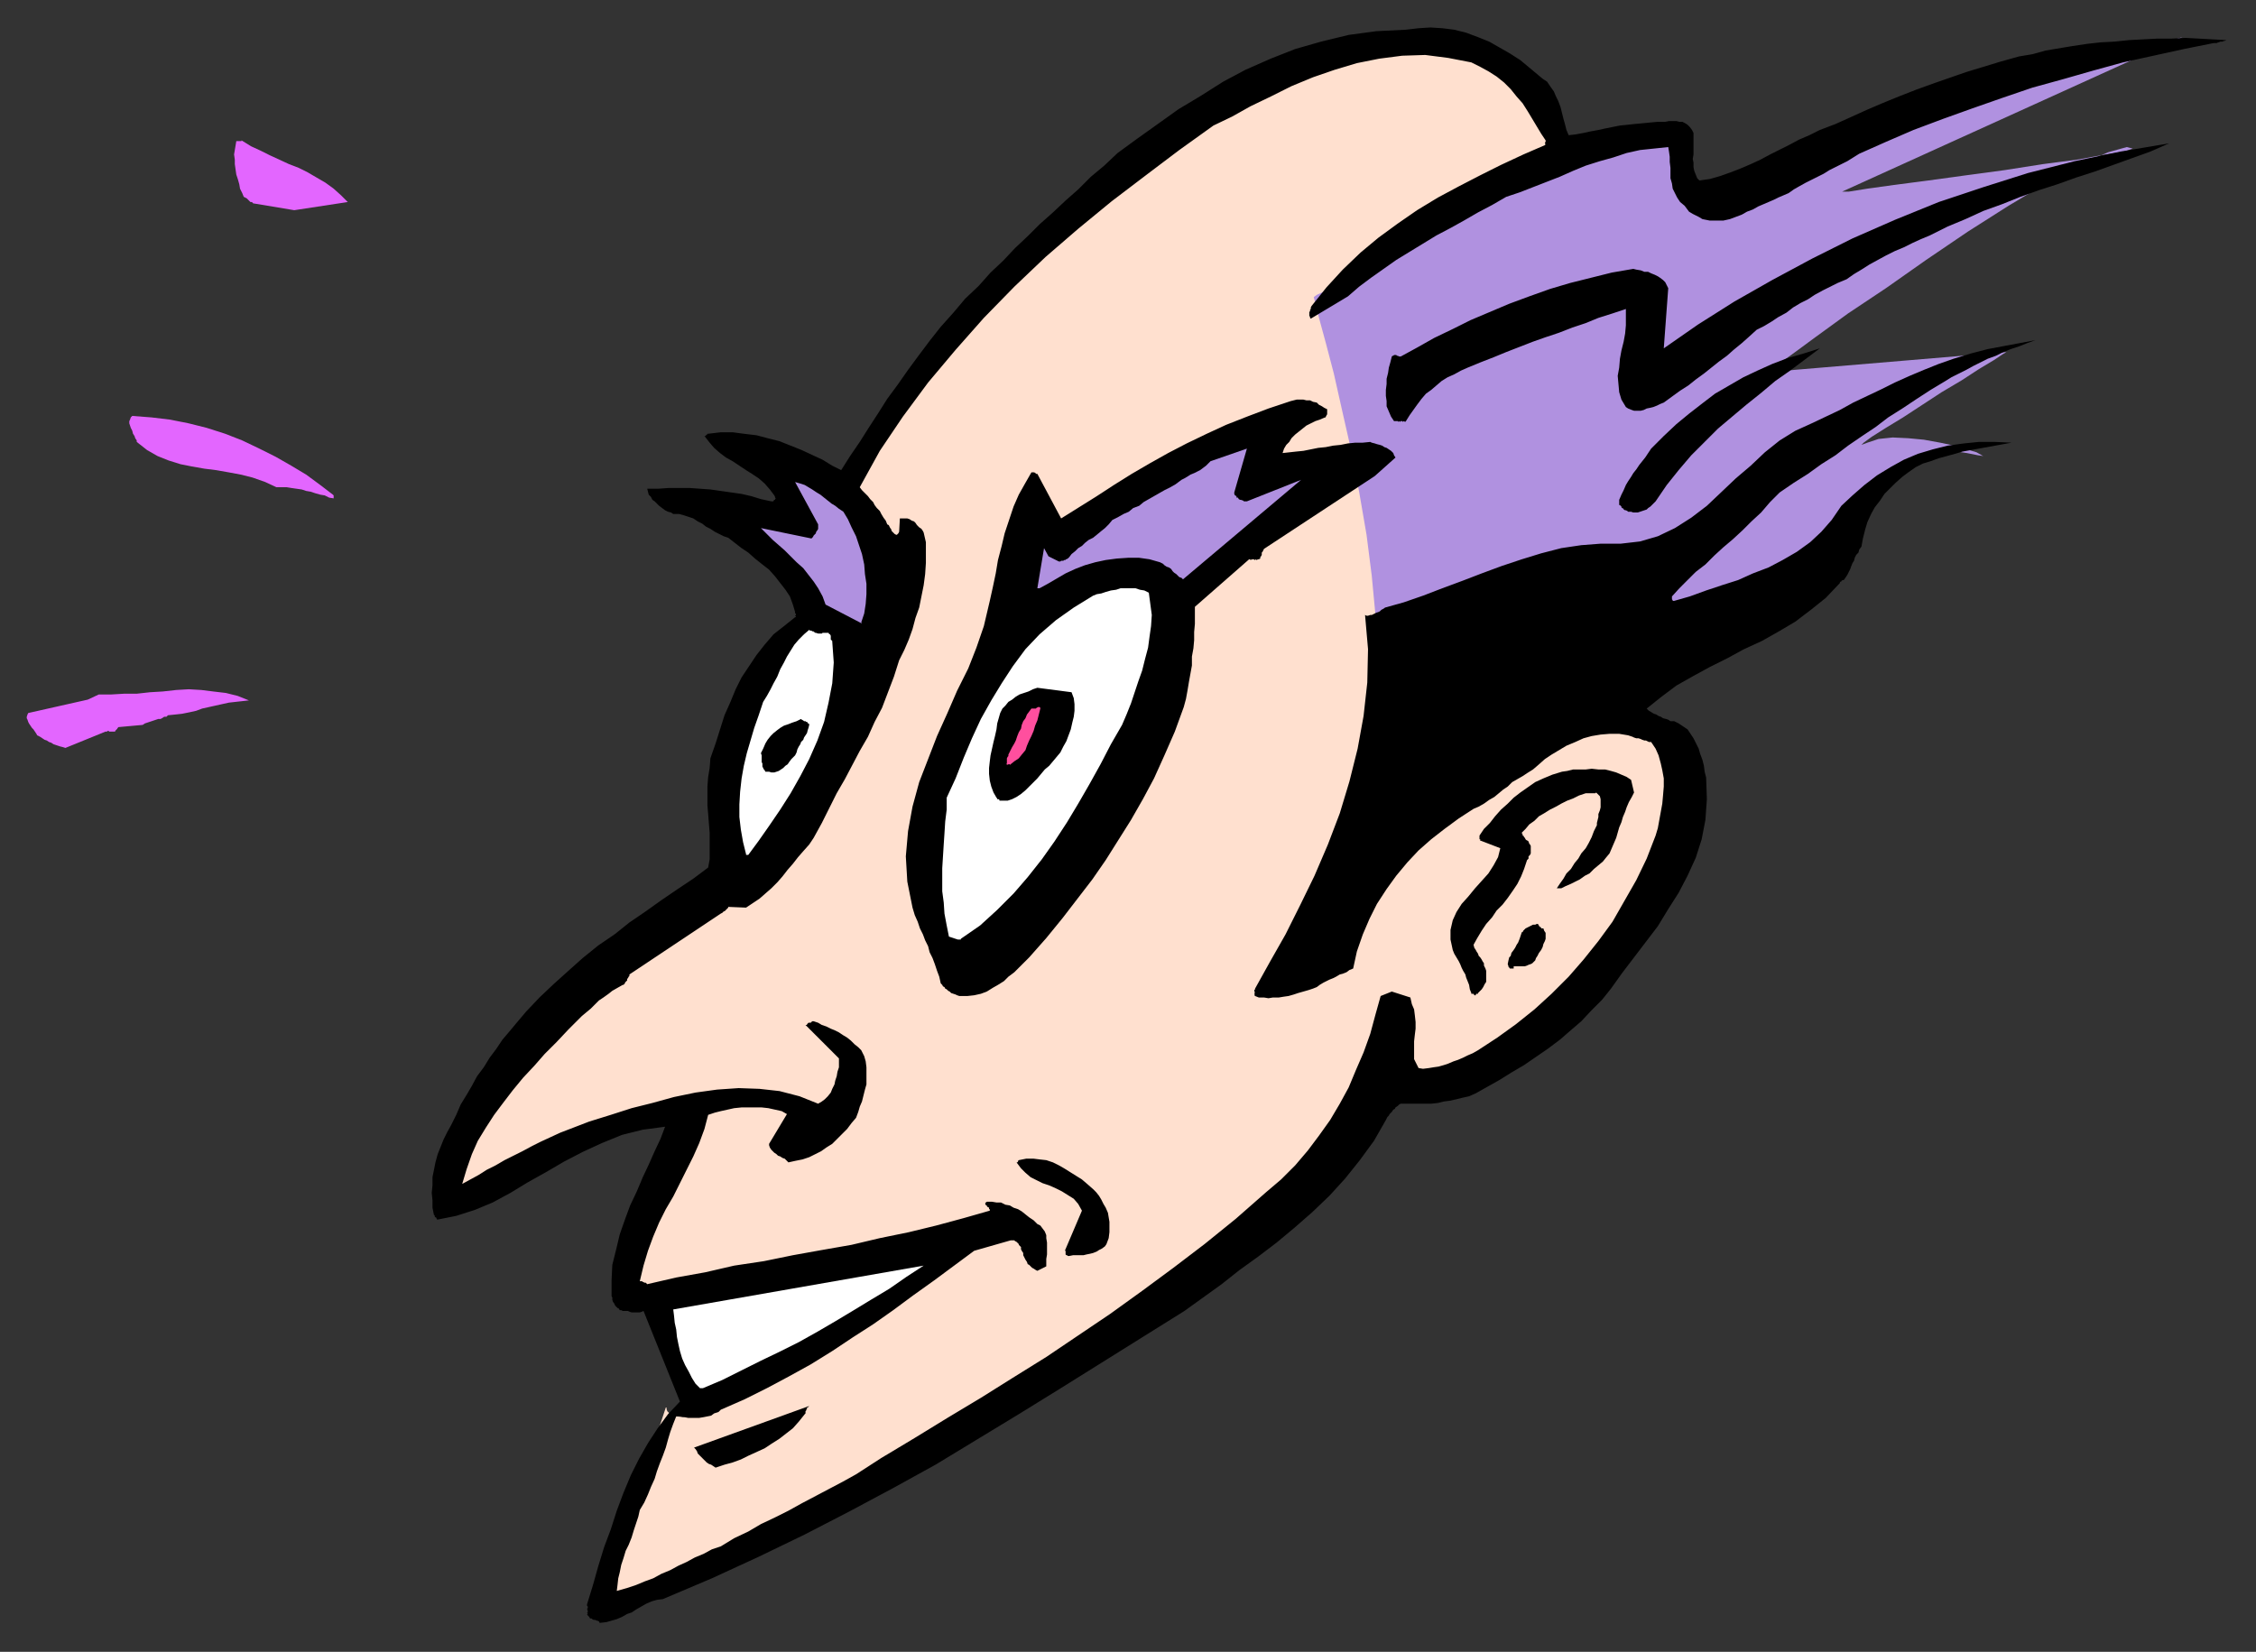 <?xml version="1.0" encoding="UTF-8" standalone="no"?>
<svg
   xmlns:dc="http://purl.org/dc/elements/1.1/"
   xmlns:cc="http://creativecommons.org/ns#"
   xmlns:rdf="http://www.w3.org/1999/02/22-rdf-syntax-ns#"
   xmlns:svg="http://www.w3.org/2000/svg"
   xmlns="http://www.w3.org/2000/svg"
   xmlns:sodipodi="http://sodipodi.sourceforge.net/DTD/sodipodi-0.dtd"
   xmlns:inkscape="http://www.inkscape.org/namespaces/inkscape"
   version="1.0"
   width="129.808mm"
   height="95.061mm"
   id="svg47"
   sodipodi:docname="CCM00887.WMF">
  <rect width="100%" height="100%" fill="#333333" stroke="none"/>
  <sodipodi:namedview
     pagecolor="#ffffff"
     bordercolor="#666666"
     borderopacity="1"
     objecttolerance="10"
     gridtolerance="10"
     guidetolerance="10"
     inkscape:pageopacity="0"
     inkscape:pageshadow="2"
     inkscape:window-width="640"
     inkscape:window-height="480"
     id="namedview49" />
  <defs
     id="defs3">
    <pattern
       id="WMFhbasepattern"
       patternUnits="userSpaceOnUse"
       width="6"
       height="6"
       x="0"
       y="0" />
  </defs>
  <path
     style="fill:#ffe0cf;fill-rule:evenodd;fill-opacity:1;stroke:none;"
     d="  M 130.734,348.789   L 132.35,347.982   L 136.39,346.366   L 142.369,343.781   L 150.288,340.389   L 159.337,336.512   L 169.033,332.311   L 178.891,327.626   L 188.749,323.103   L 197.637,318.741   L 205.393,314.702   L 211.373,311.148   L 215.413,308.402   L 218.968,305.332   L 223.977,301.616   L 229.957,297.255   L 236.905,292.57   L 244.016,287.723   L 251.449,282.715   L 258.721,278.03   L 265.185,273.83   L 270.841,270.114   L 275.366,267.206   L 278.275,265.267   L 279.406,264.783   L 279.568,264.137   L 280.537,262.521   L 281.992,260.259   L 283.769,257.513   L 286.032,253.959   L 288.132,250.243   L 290.395,246.366   L 292.657,242.327   L 294.758,238.773   L 296.536,235.38   L 297.828,232.472   L 298.798,230.049   L 299.283,228.595   L 300.252,227.949   L 301.384,227.949   L 302.515,228.434   L 303.808,229.403   L 304.939,230.372   L 306.232,231.826   L 307.201,233.119   L 308.171,234.411   L 308.979,235.542   L 309.464,236.35   L 309.625,236.511   L 336.612,226.818   L 357.459,198.385   L 363.923,172.375   L 362.792,160.421   L 350.833,154.928   L 349.864,120.033   L 337.905,28.756   L 337.582,28.271   L 337.097,26.979   L 336.289,25.04   L 334.996,22.617   L 333.219,19.871   L 330.795,16.963   L 327.886,14.055   L 324.169,11.47   L 319.806,9.37   L 314.635,7.593   L 308.817,6.785   L 302.03,6.785   L 295.081,7.754   L 288.94,9.047   L 283.608,10.824   L 278.921,12.763   L 274.881,14.863   L 271.488,16.963   L 268.902,19.063   L 266.801,21.002   L 265.185,22.779   L 264.054,24.071   L 263.408,25.04   L 263.084,25.202   L 221.877,53.635   L 183.901,102.747   L 184.062,103.716   L 184.224,106.301   L 184.547,110.501   L 184.709,115.994   L 184.87,121.971   L 184.87,128.756   L 184.709,135.703   L 184.062,142.65   L 183.093,149.112   L 181.8,155.089   L 180.022,159.936   L 177.437,163.652   L 175.013,166.721   L 172.427,169.791   L 170.165,172.86   L 168.225,175.768   L 166.286,178.514   L 164.67,181.261   L 163.377,183.522   L 162.246,185.623   L 161.277,187.4   L 160.63,188.53   L 160.307,189.5   L 159.984,189.661   L 159.337,190.308   L 157.075,191.761   L 153.52,194.023   L 149.318,197.093   L 144.309,200.485   L 138.814,204.201   L 133.32,208.24   L 127.987,212.117   L 123.139,215.994   L 118.937,219.387   L 115.544,222.295   L 113.443,224.556   L 111.989,226.98   L 110.211,229.888   L 108.595,233.442   L 106.817,237.157   L 105.04,241.196   L 103.262,245.235   L 101.646,249.112   L 100.192,252.828   L 98.899,255.736   L 97.929,258.321   L 97.283,259.775   L 97.121,260.421   L 149.318,240.873   L 137.36,281.099   L 138.329,281.261   L 140.592,281.907   L 143.985,283.038   L 148.187,284.492   L 152.873,286.269   L 157.398,288.208   L 161.438,290.469   L 164.993,292.731   L 167.256,295.154   L 167.902,297.739   L 166.771,300.162   L 163.377,302.909   L 159.176,304.847   L 155.621,306.463   L 152.712,307.432   L 150.288,307.917   L 148.51,308.24   L 147.217,308.078   L 146.248,307.917   L 145.601,307.432   L 145.117,306.948   L 144.955,306.463   L 144.955,306.14   L 144.793,306.14   L 130.734,348.789   L 130.734,348.789  z "
     id="path5" />
  <path
     style="fill:#b091e0;fill-rule:evenodd;fill-opacity:1;stroke:none;"
     d="  M 285.708,64.621   L 286.032,65.913   L 286.84,69.144   L 288.294,74.475   L 290.072,81.26   L 291.849,89.176   L 293.788,97.739   L 295.566,106.947   L 297.182,116.317   L 298.313,125.202   L 299.121,133.765   L 299.283,141.196   L 298.636,147.335   L 299.121,151.697   L 302.676,153.797   L 308.494,154.12   L 316.251,152.828   L 325.3,150.566   L 334.996,147.496   L 344.692,143.942   L 353.904,140.227   L 362.145,136.672   L 368.771,133.765   L 372.972,131.826   L 374.75,131.018   L 375.073,131.018   L 376.366,130.695   L 378.467,130.21   L 380.891,129.564   L 383.961,128.756   L 387.193,127.626   L 390.425,126.495   L 393.657,125.041   L 396.566,123.425   L 399.152,121.487   L 401.414,119.225   L 402.868,116.963   L 404,114.54   L 405.292,111.955   L 406.747,109.532   L 408.363,107.27   L 410.14,105.008   L 412.08,102.908   L 414.18,101.131   L 416.604,99.677   L 418.867,98.708   L 421.614,98.062   L 424.523,98.062   L 427.755,98.546   L 430.179,99.031   L 431.31,99.193   L 430.987,99.031   L 429.856,98.385   L 427.755,97.739   L 425.008,96.931   L 421.937,96.285   L 418.382,95.638   L 414.988,95.315   L 411.595,95.154   L 408.524,95.477   L 406.1,96.285   L 404.808,96.769   L 405.292,96.285   L 407.07,94.992   L 410.14,93.054   L 413.857,90.792   L 418.059,88.046   L 422.26,85.299   L 426.624,82.714   L 430.34,80.291   L 433.572,78.352   L 435.512,77.06   L 436.32,76.575   L 384.446,80.937   L 385.577,79.968   L 389.294,77.383   L 394.788,73.344   L 401.899,68.175   L 410.14,62.682   L 418.867,56.543   L 427.916,50.404   L 436.804,44.75   L 445.207,39.742   L 452.479,35.703   L 458.459,33.118   L 462.499,31.987   L 463.791,32.31   L 462.014,32.956   L 457.812,33.603   L 451.671,34.734   L 444.238,35.703   L 435.996,36.995   L 427.593,38.126   L 419.352,39.257   L 411.918,40.226   L 406.1,41.034   L 402.06,41.68   L 400.606,41.68   L 474.619,8.078   L 402.868,28.756   L 369.256,42.973   L 363.761,31.018   L 363.438,31.018   L 362.468,30.856   L 361.014,30.533   L 359.075,30.533   L 356.812,30.372   L 354.065,30.21   L 351.318,30.533   L 348.409,30.856   L 345.339,31.503   L 342.268,32.472   L 339.36,33.603   L 336.612,35.218   L 333.219,37.48   L 329.017,40.226   L 324.169,43.134   L 318.675,46.204   L 312.857,49.596   L 307.04,52.827   L 301.545,55.897   L 296.536,58.643   L 292.011,61.066   L 288.779,63.005   L 286.355,64.136   L 285.708,64.621   L 285.708,64.621  z "
     id="path7" />
  <path
     style="fill:#000000;fill-rule:evenodd;fill-opacity:1;stroke:none;"
     d="  M 130.411,352.99   L 131.865,352.828   L 132.997,352.505   L 134.128,352.182   L 135.259,351.697   L 136.39,351.051   L 137.36,350.728   L 138.329,350.082   L 139.461,349.436   L 140.592,348.789   L 141.723,348.305   L 142.854,347.982   L 144.147,347.82   L 154.813,343.297   L 164.993,338.612   L 175.013,333.765   L 184.709,328.757   L 194.081,323.749   L 203.454,318.579   L 212.504,313.087   L 221.553,307.594   L 230.441,302.101   L 239.491,296.447   L 248.541,290.792   L 257.59,285.138   L 261.63,282.23   L 265.67,279.322   L 269.548,276.253   L 273.588,273.345   L 277.628,270.275   L 281.507,267.044   L 285.385,263.652   L 289.102,260.098   L 292.496,256.382   L 295.728,252.343   L 298.798,248.143   L 301.384,243.619   L 301.545,243.296   L 301.707,242.973   L 302.03,242.65   L 302.192,242.327   L 302.515,242.004   L 302.676,241.842   L 303,241.358   L 303.323,241.196   L 303.484,240.873   L 303.969,240.55   L 304.292,240.227   L 304.616,240.065   L 305.908,240.065   L 307.201,240.065   L 308.494,240.065   L 309.948,240.065   L 311.241,240.065   L 312.696,239.904   L 313.988,239.581   L 315.281,239.419   L 316.736,239.096   L 318.028,238.773   L 319.483,238.45   L 320.937,237.804   L 323.523,236.35   L 326.108,234.896   L 328.694,233.28   L 331.441,231.665   L 334.027,229.888   L 336.612,228.111   L 339.198,226.172   L 341.622,224.072   L 343.884,222.133   L 346.147,219.71   L 348.409,217.448   L 350.348,215.025   L 352.772,211.632   L 355.358,208.24   L 357.944,204.847   L 360.529,201.455   L 362.792,197.739   L 365.054,194.185   L 366.993,190.469   L 368.771,186.592   L 370.064,182.553   L 370.872,178.353   L 371.195,173.829   L 371.033,169.144   L 370.71,167.852   L 370.548,166.559   L 370.225,165.267   L 369.74,163.975   L 369.417,162.844   L 368.771,161.551   L 368.286,160.582   L 367.64,159.613   L 366.993,158.643   L 366.024,157.997   L 365.054,157.351   L 364.084,156.866   L 363.276,156.866   L 362.792,156.543   L 362.307,156.382   L 361.66,156.22   L 361.176,155.897   L 360.691,155.736   L 360.206,155.412   L 359.721,155.251   L 359.398,155.089   L 358.913,154.766   L 358.59,154.605   L 358.105,154.12   L 361.337,151.535   L 364.569,149.112   L 368.286,147.012   L 371.841,145.073   L 375.72,143.135   L 379.275,141.196   L 383.153,139.419   L 386.87,137.319   L 390.425,135.219   L 393.819,132.634   L 397.051,130.049   L 400.121,126.818   L 400.121,126.656   L 400.283,126.495   L 400.444,126.495   L 400.444,126.333   L 400.606,126.333   L 400.606,126.172   L 400.768,126.172   L 400.929,126.172   L 400.929,126.172   L 400.929,126.172   L 400.929,126.172   L 401.091,126.01   L 401.414,125.525   L 401.737,125.041   L 402.06,124.395   L 402.384,123.748   L 402.545,123.264   L 402.868,122.456   L 403.192,121.971   L 403.353,121.325   L 403.676,120.679   L 404.161,120.194   L 404.323,119.548   L 404.808,118.902   L 405.131,117.125   L 405.616,115.186   L 406.1,113.571   L 406.908,111.794   L 407.716,110.34   L 408.848,108.886   L 409.817,107.432   L 411.11,106.139   L 412.241,105.008   L 413.696,103.716   L 414.988,102.747   L 416.604,101.616   L 418.22,100.808   L 419.836,100.323   L 421.614,99.677   L 423.392,99.193   L 425.169,98.708   L 426.785,98.223   L 428.563,97.9   L 430.34,97.577   L 432.118,97.254   L 433.896,96.931   L 435.673,96.608   L 437.451,96.285   L 433.896,96.123   L 430.34,96.123   L 427.108,96.446   L 423.553,96.931   L 420.321,97.739   L 417.089,98.708   L 414.019,100   L 411.11,101.616   L 408.201,103.393   L 405.454,105.493   L 402.868,107.755   L 400.444,110.016   L 398.344,113.086   L 396.081,115.671   L 393.657,117.933   L 390.748,120.033   L 387.678,121.81   L 384.608,123.425   L 381.214,124.718   L 377.982,126.172   L 374.427,127.302   L 371.033,128.433   L 367.478,129.726   L 364.084,130.695   L 363.923,130.695   L 363.923,130.695   L 363.761,130.695   L 363.761,130.695   L 363.761,130.695   L 363.761,130.534   L 363.6,130.372   L 363.6,130.21   L 363.6,130.21   L 363.6,130.049   L 363.6,129.887   L 363.6,129.726   L 365.216,127.949   L 366.993,126.172   L 368.771,124.395   L 370.872,122.779   L 372.811,120.84   L 374.75,119.063   L 376.851,117.286   L 378.952,115.348   L 380.891,113.409   L 382.992,111.47   L 384.931,109.209   L 387.032,107.109   L 390.102,105.008   L 393.172,103.07   L 396.081,100.97   L 399.152,99.031   L 401.899,96.931   L 404.969,94.831   L 407.878,92.892   L 410.625,90.792   L 413.696,88.853   L 416.604,86.915   L 419.836,84.814   L 423.068,82.876   L 424.361,82.068   L 425.977,81.26   L 427.593,80.453   L 429.048,79.645   L 430.664,78.837   L 432.28,78.029   L 434.057,77.383   L 435.673,76.575   L 437.289,75.929   L 439.228,75.283   L 440.844,74.637   L 442.622,73.991   L 432.28,75.929   L 428.563,76.898   L 424.846,78.029   L 421.614,79.16   L 418.382,80.453   L 415.312,81.745   L 412.08,83.199   L 409.171,84.653   L 406.1,86.107   L 403.03,87.561   L 400.121,89.176   L 397.051,90.63   L 393.98,92.084   L 390.425,93.7   L 387.032,95.8   L 383.8,98.385   L 380.729,101.293   L 377.497,104.039   L 374.265,107.109   L 371.195,110.016   L 367.801,112.601   L 364.246,114.863   L 360.529,116.64   L 356.651,117.771   L 352.449,118.256   L 348.086,118.256   L 343.884,118.579   L 339.521,119.225   L 335.158,120.356   L 330.956,121.648   L 326.593,123.102   L 322.23,124.718   L 318.028,126.333   L 313.665,127.949   L 309.464,129.564   L 305.262,131.018   L 301.222,132.149   L 300.737,132.472   L 300.414,132.634   L 300.091,132.957   L 299.768,133.118   L 299.283,133.28   L 298.96,133.441   L 298.636,133.603   L 298.313,133.765   L 297.99,133.765   L 297.505,133.926   L 297.182,133.926   L 296.859,133.765   L 297.505,141.196   L 297.344,148.466   L 296.536,155.736   L 295.243,162.844   L 293.465,169.952   L 291.364,176.899   L 288.779,183.684   L 285.87,190.469   L 282.8,196.77   L 279.568,203.232   L 276.174,209.209   L 272.942,215.025   L 272.942,215.186   L 272.78,215.348   L 272.78,215.51   L 272.78,215.671   L 272.942,215.833   L 272.78,215.994   L 272.942,216.156   L 272.78,216.156   L 272.78,216.317   L 272.942,216.479   L 272.78,216.64   L 272.942,216.64   L 273.75,216.964   L 274.881,216.964   L 275.851,217.125   L 276.82,216.964   L 278.113,216.964   L 279.083,216.802   L 280.214,216.64   L 281.345,216.317   L 282.315,215.994   L 283.446,215.671   L 284.577,215.348   L 285.547,215.025   L 286.355,214.702   L 287.001,214.217   L 287.809,213.732   L 288.456,213.409   L 289.102,213.086   L 289.91,212.763   L 290.556,212.44   L 291.364,211.955   L 292.011,211.794   L 292.819,211.471   L 293.465,210.986   L 294.273,210.663   L 295.081,206.947   L 296.374,203.232   L 297.828,199.839   L 299.444,196.608   L 301.545,193.377   L 303.646,190.469   L 306.07,187.561   L 308.494,184.976   L 311.241,182.553   L 314.15,180.291   L 317.22,178.03   L 320.452,175.929   L 321.584,175.445   L 322.715,174.799   L 323.846,173.991   L 324.977,173.345   L 325.947,172.537   L 326.916,171.729   L 327.886,171.083   L 328.856,170.114   L 329.987,169.467   L 331.118,168.821   L 332.088,168.175   L 333.38,167.367   L 334.512,166.398   L 335.966,165.106   L 337.42,164.136   L 339.036,163.167   L 340.652,162.198   L 342.592,161.39   L 344.369,160.582   L 346.147,160.097   L 348.086,159.774   L 350.025,159.613   L 352.126,159.613   L 354.065,159.936   L 354.55,160.097   L 355.035,160.259   L 355.358,160.421   L 355.843,160.582   L 356.328,160.582   L 356.812,160.744   L 357.136,160.905   L 357.62,161.067   L 357.944,161.067   L 358.267,161.228   L 358.59,161.39   L 359.075,161.39   L 360.044,162.844   L 360.691,164.298   L 361.176,166.075   L 361.499,167.529   L 361.822,169.306   L 361.822,171.083   L 361.66,173.022   L 361.499,174.799   L 361.176,176.576   L 360.852,178.353   L 360.529,180.13   L 360.044,181.745   L 358.105,186.753   L 355.843,191.438   L 353.257,195.962   L 350.672,200.485   L 347.601,204.686   L 344.369,208.724   L 341.137,212.44   L 337.42,216.156   L 333.704,219.548   L 329.664,222.779   L 325.624,225.687   L 321.422,228.434   L 320.291,229.08   L 319.16,229.565   L 318.19,230.049   L 317.059,230.534   L 316.089,230.857   L 314.958,231.342   L 313.988,231.665   L 312.857,231.988   L 311.726,232.149   L 310.756,232.311   L 309.464,232.472   L 308.494,232.311   L 308.009,231.342   L 307.524,230.372   L 307.524,228.918   L 307.524,227.787   L 307.524,226.495   L 307.686,225.041   L 307.848,223.749   L 307.848,222.295   L 307.686,220.841   L 307.524,219.548   L 307.04,218.417   L 306.716,216.964   L 302.676,215.671   L 300.252,216.64   L 299.121,220.679   L 297.99,224.88   L 296.536,228.918   L 294.92,232.634   L 293.304,236.511   L 291.364,240.065   L 289.264,243.619   L 286.84,247.012   L 284.416,250.243   L 281.668,253.474   L 278.598,256.544   L 275.366,259.29   L 268.74,265.106   L 261.953,270.599   L 255.166,275.768   L 248.379,280.776   L 241.43,285.784   L 234.481,290.469   L 227.533,295.154   L 220.261,299.678   L 213.312,304.04   L 206.04,308.402   L 198.929,312.763   L 191.657,317.125   L 188.91,318.902   L 186.163,320.679   L 183.254,322.295   L 180.184,323.911   L 177.437,325.364   L 174.366,326.98   L 171.457,328.596   L 168.549,330.049   L 165.478,331.503   L 162.731,333.119   L 159.661,334.573   L 156.752,336.35   L 154.813,336.996   L 153.035,337.965   L 151.096,338.773   L 149.318,339.743   L 147.541,340.55   L 145.763,341.52   L 143.824,342.327   L 142.046,343.297   L 140.269,343.943   L 138.329,344.751   L 136.39,345.397   L 134.128,346.043   L 134.289,344.751   L 134.451,343.297   L 134.774,342.004   L 135.097,340.389   L 135.582,338.935   L 136.067,337.319   L 136.713,336.027   L 137.36,334.411   L 137.845,332.796   L 138.329,331.342   L 138.814,329.888   L 139.137,328.434   L 140.107,326.818   L 140.915,325.041   L 141.561,323.426   L 142.369,321.649   L 142.854,320.033   L 143.501,318.256   L 144.147,316.641   L 144.793,314.864   L 145.278,313.087   L 145.763,311.471   L 146.409,309.694   L 147.056,308.078   L 147.864,308.078   L 148.833,308.24   L 149.641,308.402   L 150.449,308.402   L 151.257,308.402   L 152.065,308.402   L 153.035,308.24   L 153.843,308.078   L 154.651,307.917   L 155.297,307.432   L 156.267,307.109   L 156.752,306.625   L 161.923,304.363   L 166.771,301.94   L 171.619,299.355   L 176.305,296.77   L 180.992,293.862   L 185.355,290.954   L 189.88,288.046   L 194.243,284.977   L 198.606,281.746   L 203.131,278.515   L 207.494,275.284   L 211.857,272.053   L 219.776,269.791   L 220.099,269.791   L 220.261,269.791   L 220.584,269.791   L 220.745,269.952   L 221.069,270.114   L 221.23,270.275   L 221.553,270.599   L 221.553,270.76   L 221.877,271.083   L 222.038,271.245   L 222.038,271.729   L 222.2,272.053   L 222.523,272.537   L 222.523,273.022   L 222.846,273.668   L 223.008,273.991   L 223.331,274.476   L 223.493,274.96   L 223.816,275.122   L 224.139,275.445   L 224.462,275.768   L 224.785,275.93   L 225.27,276.253   L 225.593,276.414   L 227.533,275.445   L 227.533,274.637   L 227.533,273.83   L 227.694,272.86   L 227.694,272.053   L 227.694,271.245   L 227.694,270.275   L 227.533,269.306   L 227.533,268.66   L 227.209,267.852   L 226.725,267.206   L 226.24,266.56   L 225.593,266.237   L 224.785,265.429   L 223.816,264.783   L 223.008,264.137   L 222.2,263.49   L 221.392,263.006   L 220.422,262.683   L 219.614,262.198   L 218.645,262.036   L 217.675,261.552   L 216.705,261.552   L 215.736,261.39   L 214.605,261.39   L 214.443,261.552   L 214.281,261.552   L 214.281,261.713   L 214.281,262.036   L 214.281,262.036   L 214.605,262.198   L 214.605,262.359   L 214.766,262.521   L 215.089,262.683   L 215.089,263.006   L 215.251,263.006   L 215.251,263.329   L 209.595,264.944   L 203.616,266.56   L 197.637,268.014   L 191.334,269.306   L 185.193,270.76   L 178.729,271.891   L 172.427,273.022   L 166.125,274.314   L 159.661,275.284   L 153.358,276.738   L 147.056,277.868   L 140.753,279.322   L 140.592,279.161   L 140.43,278.999   L 140.269,278.999   L 140.107,278.999   L 139.945,278.838   L 139.784,278.838   L 139.622,278.676   L 139.622,278.676   L 139.461,278.676   L 139.299,278.676   L 139.299,278.676   L 139.137,278.676   L 139.945,275.284   L 140.915,272.053   L 142.046,268.983   L 143.339,265.914   L 144.793,263.006   L 146.409,260.259   L 147.864,257.351   L 149.318,254.443   L 150.773,251.536   L 152.065,248.628   L 153.197,245.558   L 154.005,242.489   L 155.459,242.004   L 156.752,241.681   L 158.206,241.358   L 159.661,241.035   L 161.277,240.873   L 162.731,240.873   L 164.185,240.873   L 165.64,240.873   L 167.094,241.035   L 168.549,241.358   L 170.003,241.681   L 171.134,242.327   L 167.256,248.789   L 167.256,249.112   L 167.417,249.597   L 167.741,250.082   L 168.064,250.405   L 168.387,250.728   L 168.872,251.051   L 169.195,251.374   L 169.68,251.536   L 170.165,251.859   L 170.649,252.02   L 170.973,252.343   L 171.457,252.828   L 172.912,252.505   L 174.528,252.182   L 175.982,251.697   L 177.275,251.051   L 178.568,250.405   L 179.699,249.597   L 180.992,248.789   L 182.123,247.658   L 183.254,246.527   L 184.224,245.558   L 185.193,244.266   L 186.163,243.135   L 186.648,241.842   L 186.971,240.712   L 187.456,239.581   L 187.779,238.288   L 188.102,236.996   L 188.425,235.865   L 188.425,234.411   L 188.425,233.28   L 188.425,232.149   L 188.264,230.857   L 187.941,229.726   L 187.294,228.434   L 186.648,227.787   L 185.84,227.141   L 185.032,226.333   L 184.224,225.687   L 183.416,225.203   L 182.446,224.556   L 181.477,224.072   L 180.669,223.749   L 179.699,223.264   L 178.729,222.941   L 177.921,222.456   L 176.952,222.133   L 176.79,222.133   L 176.629,222.133   L 176.467,222.295   L 176.467,222.295   L 176.305,222.456   L 176.144,222.456   L 175.982,222.456   L 175.821,222.456   L 175.659,222.618   L 175.497,222.779   L 175.497,222.941   L 175.174,222.941   L 182.446,230.211   L 182.446,231.18   L 182.446,232.149   L 182.123,233.119   L 181.961,234.088   L 181.638,235.057   L 181.477,235.865   L 180.992,236.834   L 180.669,237.642   L 180.022,238.45   L 179.376,239.096   L 178.729,239.581   L 177.921,240.065   L 173.881,238.45   L 169.518,237.319   L 165.155,236.834   L 160.63,236.673   L 155.944,236.996   L 151.257,237.642   L 146.571,238.611   L 141.885,239.904   L 137.36,241.035   L 132.835,242.489   L 128.149,243.943   L 123.947,245.558   L 121.846,246.366   L 119.745,247.335   L 117.645,248.304   L 115.705,249.274   L 113.605,250.405   L 111.665,251.374   L 109.726,252.343   L 107.787,253.474   L 105.848,254.443   L 104.07,255.574   L 102.293,256.544   L 100.515,257.513   L 101.485,254.282   L 102.616,251.051   L 103.909,248.143   L 105.686,245.235   L 107.464,242.489   L 109.403,239.904   L 111.504,237.157   L 113.766,234.411   L 116.19,231.826   L 118.453,229.241   L 121.038,226.657   L 123.624,223.91   L 124.593,222.941   L 125.563,221.972   L 126.533,221.002   L 127.502,220.195   L 128.472,219.387   L 129.441,218.417   L 130.249,217.61   L 131.219,216.964   L 132.35,216.156   L 133.158,215.51   L 134.289,214.863   L 135.421,214.217   L 135.582,214.217   L 135.744,214.056   L 135.905,213.894   L 135.905,213.732   L 136.067,213.571   L 136.229,213.409   L 136.39,213.248   L 136.39,212.925   L 136.552,212.763   L 136.713,212.44   L 136.875,212.279   L 136.875,211.955   L 156.752,198.708   L 157.075,198.547   L 157.237,198.385   L 157.398,198.224   L 157.56,198.224   L 157.721,198.062   L 157.883,197.9   L 157.883,197.9   L 158.045,197.739   L 158.045,197.739   L 158.206,197.577   L 158.368,197.416   L 158.368,197.254   L 162.246,197.416   L 163.701,196.446   L 165.155,195.477   L 166.448,194.346   L 167.741,193.215   L 169.033,191.923   L 170.165,190.631   L 171.296,189.177   L 172.427,187.884   L 173.558,186.43   L 174.689,185.138   L 175.982,183.684   L 176.952,182.23   L 178.729,178.999   L 180.345,175.768   L 181.961,172.537   L 183.739,169.467   L 185.355,166.398   L 186.971,163.328   L 188.749,160.259   L 190.203,157.028   L 191.819,153.958   L 193.112,150.566   L 194.405,147.173   L 195.536,143.619   L 196.667,141.357   L 197.637,139.096   L 198.445,136.834   L 199.091,134.411   L 199.899,132.149   L 200.384,129.726   L 200.869,127.302   L 201.192,124.879   L 201.353,122.456   L 201.353,120.194   L 201.353,117.933   L 200.869,115.832   L 200.707,115.509   L 200.384,115.025   L 199.899,114.701   L 199.414,114.217   L 199.091,113.732   L 198.768,113.409   L 198.283,113.248   L 197.798,112.924   L 197.313,112.763   L 196.829,112.763   L 196.182,112.763   L 195.697,112.763   L 195.536,115.671   L 195.374,115.994   L 195.051,116.317   L 194.889,116.317   L 194.566,116.155   L 194.405,115.994   L 194.243,115.832   L 193.92,115.509   L 193.758,115.025   L 193.597,114.863   L 193.435,114.54   L 193.273,114.217   L 192.95,114.055   L 192.627,113.248   L 192.142,112.601   L 191.657,111.794   L 191.334,111.147   L 190.688,110.501   L 190.203,109.855   L 189.88,109.209   L 189.233,108.563   L 188.749,107.916   L 188.102,107.27   L 187.456,106.624   L 186.971,105.978   L 191.334,98.062   L 196.344,90.63   L 201.838,83.199   L 207.817,76.091   L 213.958,69.144   L 220.584,62.359   L 227.371,55.897   L 234.481,49.758   L 241.753,43.78   L 249.187,38.126   L 256.459,32.633   L 263.892,27.302   L 267.933,25.364   L 271.972,23.102   L 276.336,21.002   L 280.86,18.74   L 285.547,16.801   L 290.233,15.186   L 295.081,13.732   L 299.929,12.763   L 304.939,12.116   L 309.948,11.955   L 314.958,12.601   L 319.968,13.57   L 321.907,14.54   L 323.684,15.509   L 325.462,16.64   L 327.078,17.932   L 328.532,19.386   L 329.825,21.002   L 331.118,22.456   L 332.249,24.233   L 333.219,25.848   L 334.188,27.464   L 335.158,29.079   L 336.128,30.533   L 336.128,30.856   L 335.966,31.018   L 335.966,31.018   L 335.966,31.179   L 336.128,31.179   L 335.966,31.341   L 336.128,31.341   L 335.966,31.503   L 335.966,31.503   L 336.128,31.503   L 335.966,31.503   L 336.128,31.503   L 331.28,33.603   L 326.432,35.864   L 321.907,38.126   L 317.22,40.549   L 312.696,42.973   L 308.171,45.719   L 303.969,48.627   L 299.768,51.696   L 295.889,54.927   L 292.011,58.643   L 288.456,62.52   L 285.224,66.559   L 285.062,66.882   L 285.062,67.205   L 284.9,67.367   L 284.9,67.69   L 284.739,67.852   L 284.739,68.013   L 284.739,68.175   L 284.739,68.498   L 284.739,68.659   L 284.9,68.982   L 284.9,69.144   L 285.062,69.306   L 293.142,64.459   L 295.566,62.359   L 298.152,60.42   L 300.899,58.482   L 303.646,56.543   L 306.555,54.766   L 309.464,52.989   L 312.372,51.212   L 315.443,49.596   L 318.352,47.981   L 321.422,46.204   L 324.492,44.588   L 327.563,42.811   L 330.472,41.842   L 333.38,40.711   L 336.289,39.58   L 339.198,38.449   L 342.107,37.157   L 344.854,36.026   L 347.924,35.057   L 350.833,34.249   L 353.742,33.28   L 356.651,32.633   L 359.721,32.31   L 362.792,31.987   L 362.953,32.956   L 363.115,34.087   L 363.115,35.218   L 363.276,36.511   L 363.276,37.48   L 363.276,38.772   L 363.6,39.903   L 363.761,41.034   L 364.246,42.003   L 364.731,42.973   L 365.377,43.942   L 366.347,44.75   L 366.832,45.396   L 367.316,46.042   L 368.124,46.527   L 368.771,46.85   L 369.417,47.173   L 370.225,47.658   L 371.033,47.819   L 371.841,47.981   L 372.488,47.981   L 373.296,47.981   L 374.104,47.981   L 374.75,47.981   L 376.204,47.658   L 377.497,47.173   L 378.79,46.688   L 379.921,46.042   L 381.214,45.557   L 382.345,44.911   L 383.476,44.427   L 384.608,43.942   L 385.739,43.457   L 386.708,42.973   L 387.84,42.488   L 388.971,42.003   L 390.102,41.196   L 391.233,40.549   L 392.688,39.742   L 393.98,39.095   L 395.273,38.449   L 396.566,37.803   L 397.859,36.995   L 399.152,36.349   L 400.444,35.703   L 401.737,35.057   L 403.03,34.249   L 404.323,33.441   L 410.14,30.856   L 416.12,28.271   L 422.584,25.848   L 428.886,23.587   L 435.35,21.325   L 441.976,19.063   L 448.439,17.286   L 455.227,15.347   L 461.691,13.57   L 468.316,12.116   L 474.942,10.662   L 481.406,9.37   L 481.567,9.37   L 481.891,9.37   L 482.052,9.37   L 482.375,9.208   L 482.537,9.208   L 482.86,9.047   L 483.022,9.047   L 483.345,9.047   L 483.345,9.047   L 483.668,8.885   L 483.83,8.885   L 484.153,8.724   L 475.265,8.239   L 472.195,8.401   L 469.124,8.401   L 466.054,8.562   L 462.983,8.724   L 459.913,9.047   L 456.843,9.208   L 453.934,9.532   L 450.702,10.016   L 447.793,10.501   L 444.884,10.985   L 441.976,11.793   L 439.067,12.278   L 435.027,13.409   L 431.31,14.54   L 427.593,15.67   L 423.876,16.963   L 420.16,18.255   L 416.604,19.548   L 412.888,21.002   L 409.332,22.456   L 405.939,23.91   L 402.384,25.525   L 399.152,26.979   L 395.758,28.271   L 393.496,29.402   L 391.233,30.372   L 389.132,31.503   L 387.193,32.472   L 384.931,33.603   L 382.83,34.734   L 380.729,35.703   L 378.467,36.672   L 376.366,37.48   L 374.104,38.288   L 371.841,38.934   L 369.579,39.257   L 369.094,38.772   L 368.771,37.965   L 368.448,37.157   L 368.286,36.349   L 368.286,35.38   L 368.124,34.572   L 368.286,33.603   L 368.286,32.633   L 368.286,31.664   L 368.286,30.695   L 368.286,29.887   L 368.286,28.918   L 367.963,28.271   L 367.478,27.625   L 366.993,27.141   L 366.508,26.818   L 365.862,26.494   L 365.216,26.494   L 364.569,26.333   L 363.761,26.333   L 362.953,26.333   L 362.145,26.494   L 361.337,26.494   L 360.529,26.494   L 358.752,26.656   L 357.136,26.818   L 355.358,26.979   L 353.904,27.141   L 352.288,27.302   L 350.672,27.625   L 349.056,27.948   L 347.601,28.271   L 345.824,28.595   L 344.369,28.918   L 342.592,29.241   L 341.137,29.402   L 340.652,28.271   L 340.329,26.979   L 340.006,25.848   L 339.683,24.556   L 339.36,23.263   L 338.875,21.971   L 338.39,21.002   L 337.905,19.871   L 337.097,18.74   L 336.451,17.771   L 335.481,17.124   L 334.512,16.317   L 332.572,14.701   L 330.633,13.086   L 328.371,11.632   L 326.108,10.339   L 323.846,9.047   L 321.422,8.078   L 318.836,7.108   L 316.251,6.462   L 313.665,6.139   L 311.08,5.977   L 308.494,6.139   L 305.747,6.462   L 299.283,6.785   L 293.304,7.593   L 287.324,9.047   L 281.668,10.662   L 276.336,12.763   L 270.841,15.186   L 265.993,17.771   L 261.145,20.84   L 256.297,23.748   L 251.773,26.979   L 247.248,30.21   L 243.046,33.28   L 240.137,36.026   L 237.229,38.449   L 234.481,41.196   L 231.734,43.619   L 228.987,46.204   L 226.078,48.789   L 223.493,51.373   L 220.745,53.958   L 218.16,56.705   L 215.413,59.289   L 212.827,62.197   L 209.918,64.944   L 207.333,68.013   L 204.585,71.083   L 202.161,74.152   L 199.737,77.383   L 197.475,80.453   L 195.213,83.684   L 192.95,86.753   L 191.011,89.823   L 188.91,93.054   L 186.971,96.123   L 184.87,99.193   L 182.931,102.262   L 180.992,101.293   L 178.891,100   L 176.79,99.031   L 174.366,97.9   L 171.942,96.931   L 169.518,95.962   L 166.933,95.315   L 164.509,94.669   L 161.761,94.346   L 159.337,94.023   L 156.752,94.023   L 154.005,94.346   L 153.843,94.346   L 153.843,94.508   L 153.681,94.508   L 153.52,94.669   L 153.52,94.669   L 153.52,94.831   L 153.358,94.831   L 153.358,94.831   L 153.358,94.831   L 153.358,94.831   L 153.358,94.831   L 153.197,94.831   L 154.328,96.285   L 155.297,97.415   L 156.59,98.546   L 157.883,99.516   L 159.337,100.323   L 160.792,101.293   L 162.246,102.262   L 163.539,103.07   L 164.993,104.039   L 166.286,105.17   L 167.417,106.462   L 168.387,107.755   L 168.549,108.078   L 168.549,108.239   L 168.71,108.401   L 168.549,108.563   L 168.549,108.724   L 168.549,108.724   L 168.387,108.724   L 168.225,108.886   L 168.225,109.047   L 168.064,109.047   L 167.902,109.047   L 167.741,109.047   L 165.478,108.563   L 163.377,107.916   L 161.277,107.432   L 159.014,107.109   L 156.752,106.785   L 154.489,106.462   L 152.227,106.301   L 149.965,106.139   L 147.702,106.139   L 145.44,106.139   L 143.177,106.301   L 140.753,106.301   L 140.915,106.947   L 141.077,107.593   L 141.561,108.078   L 141.885,108.724   L 142.369,109.047   L 142.854,109.532   L 143.339,110.016   L 143.985,110.501   L 144.632,110.986   L 145.278,111.309   L 145.925,111.47   L 146.409,111.794   L 147.702,111.794   L 148.833,112.117   L 149.803,112.44   L 150.773,112.763   L 151.742,113.409   L 152.712,113.894   L 153.52,114.54   L 154.489,115.025   L 155.459,115.671   L 156.429,116.155   L 157.398,116.64   L 158.368,116.963   L 159.822,118.094   L 161.277,119.225   L 162.731,120.194   L 164.185,121.487   L 165.801,122.779   L 167.256,123.91   L 168.549,125.364   L 169.68,126.818   L 170.811,128.272   L 171.781,129.726   L 172.427,131.503   L 172.912,133.118   L 172.912,133.441   L 173.073,133.441   L 173.073,133.603   L 173.073,133.765   L 172.912,133.926   L 173.073,133.926   L 172.912,133.926   L 173.073,134.088   L 173.073,134.249   L 172.912,134.249   L 173.073,134.249   L 172.912,134.249   L 170.488,136.188   L 168.225,137.965   L 166.286,140.227   L 164.509,142.488   L 162.893,144.912   L 161.277,147.335   L 159.984,149.92   L 158.853,152.666   L 157.56,155.574   L 156.59,158.643   L 155.621,161.713   L 154.489,164.944   L 154.328,167.044   L 154.005,168.983   L 153.843,171.083   L 153.843,173.022   L 153.843,175.122   L 154.005,177.06   L 154.166,179.16   L 154.328,181.099   L 154.328,183.038   L 154.328,184.976   L 154.328,186.915   L 154.005,188.692   L 150.773,191.115   L 147.379,193.377   L 143.824,195.8   L 140.43,198.224   L 136.875,200.647   L 133.643,203.232   L 130.088,205.655   L 126.694,208.401   L 123.624,211.148   L 120.392,214.056   L 117.321,216.964   L 114.413,220.033   L 112.635,222.133   L 111.019,224.072   L 109.241,226.172   L 107.949,228.111   L 106.494,230.049   L 105.201,232.149   L 103.747,234.088   L 102.616,236.188   L 101.485,238.127   L 100.192,240.227   L 99.222,242.489   L 98.091,244.75   L 97.283,246.204   L 96.475,247.82   L 95.829,249.435   L 95.182,251.051   L 94.697,252.828   L 94.374,254.443   L 94.051,256.059   L 94.051,257.836   L 93.889,259.452   L 94.051,261.067   L 94.051,262.683   L 94.374,264.298   L 94.536,264.298   L 94.536,264.621   L 94.697,264.783   L 94.859,264.783   L 94.859,264.944   L 95.021,265.106   L 95.021,265.106   L 95.021,265.267   L 95.182,265.267   L 95.182,265.267   L 95.182,265.267   L 95.182,265.267   L 99.222,264.46   L 103.262,263.167   L 107.141,261.552   L 111.019,259.452   L 114.736,257.19   L 118.776,254.928   L 122.654,252.666   L 126.694,250.566   L 130.896,248.628   L 135.259,246.851   L 139.784,245.72   L 144.632,245.073   L 143.662,247.658   L 142.369,250.405   L 141.077,253.313   L 139.784,256.059   L 138.491,259.128   L 137.037,262.198   L 135.905,265.267   L 134.774,268.498   L 133.966,271.891   L 133.158,275.122   L 132.997,278.515   L 132.997,281.907   L 133.158,282.23   L 133.158,282.715   L 133.32,283.2   L 133.481,283.361   L 133.643,283.684   L 133.805,284.007   L 134.128,284.33   L 134.289,284.492   L 134.613,284.654   L 134.774,284.977   L 135.097,284.977   L 135.421,285.138   L 135.905,285.138   L 136.229,285.138   L 136.552,285.138   L 136.875,285.3   L 137.36,285.461   L 137.683,285.461   L 138.006,285.461   L 138.329,285.461   L 138.814,285.461   L 139.137,285.461   L 139.622,285.3   L 139.945,285.138   L 147.864,304.847   L 145.278,307.594   L 143.016,310.663   L 140.915,313.894   L 138.976,317.287   L 137.198,320.841   L 135.582,324.718   L 134.128,328.596   L 132.835,332.634   L 131.381,336.512   L 130.088,340.712   L 128.957,344.751   L 127.664,348.951   L 127.664,349.274   L 127.825,349.436   L 127.825,349.597   L 127.825,349.759   L 127.664,349.92   L 127.825,350.243   L 127.664,350.243   L 127.825,350.405   L 127.825,350.728   L 127.664,350.728   L 127.825,351.051   L 127.664,351.213   L 127.825,351.374   L 127.987,351.536   L 128.149,351.697   L 128.31,352.02   L 128.633,352.02   L 128.795,352.182   L 129.118,352.344   L 129.441,352.344   L 129.765,352.505   L 129.926,352.505   L 130.249,352.667   L 130.411,352.99   L 130.411,352.99  z "
     id="path9" />
  <path
     style="fill:#000000;fill-rule:evenodd;fill-opacity:1;stroke:none;"
     d="  M 155.621,319.226   L 157.56,318.579   L 159.337,318.095   L 161.115,317.448   L 162.731,316.641   L 164.509,315.833   L 166.286,315.025   L 167.741,314.056   L 169.518,312.925   L 170.973,311.794   L 172.427,310.663   L 173.72,309.209   L 175.013,307.594   L 175.174,307.432   L 175.174,307.109   L 175.174,306.948   L 175.336,306.786   L 175.336,306.625   L 175.497,306.463   L 175.497,306.301   L 175.497,306.14   L 175.659,306.14   L 175.821,305.978   L 175.982,305.817   L 175.982,305.817   L 150.934,314.864   L 151.257,315.187   L 151.581,315.671   L 151.742,316.156   L 152.065,316.479   L 152.55,316.964   L 152.873,317.287   L 153.197,317.61   L 153.681,318.095   L 154.166,318.418   L 154.651,318.579   L 155.136,318.902   L 155.621,319.226   L 155.621,319.226  z "
     id="path11" />
  <path
     style="fill:#ffffff;fill-rule:evenodd;fill-opacity:1;stroke:none;"
     d="  M 152.873,301.94   L 157.075,300.162   L 161.277,298.062   L 165.478,295.962   L 169.518,294.024   L 173.72,291.923   L 177.76,289.662   L 181.638,287.4   L 185.678,284.977   L 189.395,282.715   L 193.435,280.292   L 197.152,277.707   L 200.869,275.284   L 146.409,284.815   L 146.571,286.107   L 146.733,287.723   L 147.056,289.177   L 147.217,290.792   L 147.541,292.408   L 147.864,293.862   L 148.349,295.477   L 148.995,296.931   L 149.803,298.385   L 150.449,299.678   L 151.257,300.97   L 152.227,301.94   L 152.389,301.94   L 152.55,301.94   L 152.55,301.94   L 152.55,301.94   L 152.712,301.94   L 152.712,301.94   L 152.873,301.94   L 152.873,301.94   L 152.873,301.94   L 152.873,301.94   L 152.873,301.94   L 152.873,301.94   L 152.873,301.94  z "
     id="path13" />
  <path
     style="fill:#000000;fill-rule:evenodd;fill-opacity:1;stroke:none;"
     d="  M 232.542,273.183   L 233.35,273.022   L 233.997,273.022   L 234.966,273.022   L 235.613,273.022   L 236.259,272.86   L 237.067,272.699   L 237.713,272.537   L 238.521,272.214   L 239.006,271.891   L 239.653,271.568   L 240.299,271.083   L 240.622,270.599   L 241.107,269.306   L 241.269,268.014   L 241.269,267.044   L 241.269,265.752   L 241.107,264.783   L 240.945,263.813   L 240.461,262.683   L 239.976,261.875   L 239.491,260.905   L 239.006,260.098   L 238.36,259.29   L 237.713,258.644   L 236.421,257.513   L 235.289,256.544   L 233.997,255.736   L 232.704,254.928   L 231.411,254.12   L 230.28,253.474   L 228.987,252.828   L 227.533,252.343   L 226.078,252.182   L 224.785,252.02   L 223.169,252.02   L 221.553,252.343   L 221.553,252.343   L 221.553,252.343   L 221.553,252.343   L 221.553,252.343   L 221.553,252.343   L 221.553,252.343   L 221.553,252.343   L 221.553,252.343   L 221.392,252.505   L 221.392,252.666   L 221.23,252.828   L 221.069,252.828   L 222.038,254.12   L 223.008,255.09   L 224.139,256.059   L 225.432,256.705   L 226.725,257.351   L 228.179,257.836   L 229.633,258.482   L 230.926,259.128   L 232.219,259.936   L 233.512,260.744   L 234.481,261.875   L 235.289,263.329   L 231.573,272.053   L 231.734,272.053   L 231.734,272.214   L 231.734,272.376   L 231.734,272.537   L 231.734,272.699   L 231.734,272.86   L 231.896,273.022   L 232.057,273.022   L 232.057,273.022   L 232.219,273.183   L 232.542,273.183   L 232.542,273.183   L 232.542,273.183  z "
     id="path15" />
  <path
     style="fill:#000000;fill-rule:evenodd;fill-opacity:1;stroke:none;"
     d="  M 208.625,216.64   L 210.403,216.64   L 211.857,216.479   L 213.312,216.156   L 214.605,215.671   L 215.897,214.863   L 217.029,214.217   L 218.321,213.409   L 219.291,212.44   L 220.584,211.471   L 221.553,210.501   L 222.685,209.371   L 223.816,208.24   L 227.533,204.039   L 231.088,199.678   L 234.32,195.477   L 237.552,191.277   L 240.461,187.077   L 243.208,182.715   L 245.955,178.353   L 248.541,173.829   L 250.965,169.306   L 253.227,164.298   L 255.489,159.128   L 257.429,153.797   L 257.913,152.02   L 258.237,150.243   L 258.56,148.304   L 258.883,146.527   L 259.206,144.75   L 259.206,142.811   L 259.529,141.034   L 259.691,139.257   L 259.691,137.48   L 259.853,135.703   L 259.853,133.926   L 259.853,131.987   L 271.649,121.648   L 271.811,121.648   L 271.972,121.81   L 272.134,121.648   L 272.134,121.81   L 272.296,121.648   L 272.457,121.648   L 272.619,121.648   L 272.619,121.648   L 272.942,121.81   L 273.104,121.648   L 273.265,121.81   L 273.588,121.648   L 273.588,121.648   L 273.75,121.648   L 274.073,121.487   L 274.073,121.325   L 274.073,121.164   L 274.235,121.002   L 274.396,120.679   L 274.396,120.517   L 274.396,120.194   L 274.558,120.033   L 274.72,119.71   L 274.881,119.386   L 298.96,103.554   L 303.484,99.516   L 303.161,99.031   L 303,98.546   L 302.515,98.062   L 302.03,97.739   L 301.545,97.415   L 301.06,97.254   L 300.576,96.931   L 300.091,96.769   L 299.444,96.608   L 298.96,96.446   L 298.313,96.285   L 297.99,96.123   L 296.374,96.285   L 294.758,96.285   L 293.142,96.446   L 291.526,96.769   L 289.91,96.931   L 288.294,97.254   L 286.678,97.415   L 285.062,97.739   L 283.446,98.062   L 281.83,98.223   L 280.376,98.385   L 278.921,98.546   L 279.244,97.577   L 279.729,96.769   L 280.376,96.123   L 280.86,95.315   L 281.668,94.508   L 282.476,93.861   L 283.284,93.215   L 284.092,92.569   L 285.062,92.084   L 286.032,91.6   L 287.001,91.277   L 288.132,90.792   L 288.132,90.792   L 288.294,90.792   L 288.294,90.63   L 288.456,90.469   L 288.456,90.307   L 288.617,90.146   L 288.617,89.984   L 288.617,89.823   L 288.617,89.661   L 288.617,89.338   L 288.617,89.338   L 288.617,89.015   L 287.971,88.692   L 287.486,88.369   L 286.84,88.046   L 286.355,87.561   L 285.547,87.399   L 284.9,87.076   L 284.092,87.076   L 283.446,86.915   L 282.8,86.915   L 281.992,86.915   L 281.345,87.076   L 280.699,87.238   L 275.851,88.853   L 271.164,90.63   L 266.64,92.407   L 262.438,94.346   L 258.075,96.446   L 254.035,98.546   L 249.995,100.808   L 246.117,103.07   L 242.238,105.493   L 238.521,107.916   L 234.643,110.34   L 230.765,112.763   L 225.593,103.07   L 225.593,103.07   L 225.432,103.07   L 225.432,103.07   L 225.27,103.07   L 225.27,103.07   L 225.27,102.908   L 225.109,102.908   L 224.947,102.747   L 224.785,102.747   L 224.785,102.747   L 224.624,102.747   L 224.301,102.747   L 223.008,105.008   L 221.553,107.593   L 220.422,110.178   L 219.453,113.086   L 218.483,115.994   L 217.837,118.74   L 217.029,121.81   L 216.544,124.718   L 215.897,127.787   L 215.251,130.695   L 214.605,133.441   L 213.958,136.188   L 212.342,140.873   L 210.565,145.396   L 208.141,150.243   L 206.04,155.089   L 203.777,160.097   L 201.838,165.106   L 199.899,170.114   L 198.445,175.445   L 197.475,180.776   L 196.99,186.269   L 197.313,191.761   L 198.445,197.416   L 198.929,199.031   L 199.576,200.485   L 200.061,201.939   L 200.707,203.232   L 201.192,204.524   L 201.838,205.816   L 202.161,207.109   L 202.808,208.401   L 203.293,209.694   L 203.777,211.148   L 204.262,212.44   L 204.585,213.894   L 204.909,214.217   L 205.07,214.54   L 205.393,214.702   L 205.555,215.025   L 205.878,215.186   L 206.201,215.51   L 206.525,215.671   L 206.848,215.994   L 207.333,216.156   L 207.817,216.317   L 208.141,216.479   L 208.625,216.64   L 208.625,216.64  z "
     id="path17" />
  <path
     style="fill:#000000;fill-rule:evenodd;fill-opacity:1;stroke:none;"
     d="  M 321.422,215.994   L 321.745,215.671   L 321.907,215.51   L 322.23,215.186   L 322.553,214.702   L 322.715,214.379   L 322.876,214.056   L 323.2,213.571   L 323.2,213.248   L 323.2,212.763   L 323.2,212.279   L 323.2,211.794   L 323.2,211.148   L 323.038,210.663   L 322.715,210.017   L 322.715,209.532   L 322.392,209.047   L 322.23,208.724   L 321.907,208.24   L 321.584,207.917   L 321.422,207.432   L 321.099,206.947   L 320.937,206.624   L 320.614,206.14   L 320.452,205.493   L 321.26,204.039   L 322.23,202.424   L 323.2,200.97   L 324.492,199.516   L 325.462,198.062   L 326.755,196.77   L 327.886,195.316   L 329.017,193.7   L 329.987,192.246   L 330.795,190.631   L 331.441,189.015   L 332.088,187.077   L 332.411,186.753   L 332.411,186.269   L 332.734,185.946   L 332.896,185.623   L 332.896,185.138   L 332.896,184.815   L 332.896,184.492   L 332.896,184.007   L 332.734,183.684   L 332.572,183.522   L 332.411,183.038   L 332.249,182.876   L 331.926,182.715   L 331.764,182.553   L 331.603,182.23   L 331.441,182.068   L 331.441,182.068   L 331.28,181.745   L 331.118,181.745   L 331.118,181.584   L 331.118,181.422   L 330.956,181.261   L 330.956,181.261   L 330.956,181.099   L 331.764,180.291   L 332.572,179.322   L 333.704,178.514   L 334.673,177.545   L 335.804,176.899   L 337.097,176.091   L 338.39,175.445   L 339.521,174.799   L 340.814,174.152   L 342.107,173.668   L 343.4,173.022   L 344.854,172.537   L 345.177,172.537   L 345.339,172.537   L 345.5,172.537   L 345.824,172.537   L 345.985,172.537   L 346.147,172.537   L 346.308,172.537   L 346.47,172.537   L 346.632,172.537   L 346.793,172.537   L 346.955,172.537   L 347.116,172.375   L 347.601,172.86   L 347.924,173.183   L 348.086,173.829   L 348.086,174.314   L 348.086,174.96   L 348.086,175.606   L 347.924,176.253   L 347.601,177.06   L 347.601,177.707   L 347.44,178.353   L 347.278,178.999   L 347.278,179.484   L 346.632,180.776   L 346.147,182.068   L 345.5,183.361   L 344.854,184.492   L 343.884,185.623   L 343.238,186.753   L 342.43,187.723   L 341.622,189.015   L 340.652,189.984   L 340.006,191.115   L 339.198,192.246   L 338.552,193.215   L 339.521,193.215   L 340.491,192.731   L 341.622,192.246   L 342.592,191.761   L 343.561,191.277   L 344.692,190.469   L 345.662,189.984   L 346.632,189.015   L 347.601,188.207   L 348.571,187.4   L 349.217,186.592   L 350.025,185.623   L 350.51,184.492   L 350.995,183.361   L 351.48,182.23   L 351.803,181.099   L 352.126,179.968   L 352.611,178.837   L 352.934,177.707   L 353.419,176.576   L 353.742,175.606   L 354.227,174.475   L 354.873,173.345   L 355.358,172.375   L 354.712,169.629   L 353.742,168.983   L 352.611,168.498   L 351.48,168.013   L 350.348,167.69   L 349.056,167.367   L 347.601,167.367   L 346.147,167.206   L 344.854,167.367   L 343.4,167.367   L 342.107,167.367   L 340.814,167.69   L 339.683,167.852   L 337.582,168.498   L 335.643,169.306   L 333.865,170.114   L 332.249,171.244   L 330.633,172.375   L 329.179,173.506   L 327.886,174.799   L 326.432,176.091   L 325.139,177.545   L 324.008,178.999   L 322.715,180.291   L 321.745,181.745   L 321.745,181.907   L 321.745,181.907   L 321.745,182.068   L 321.745,182.068   L 321.745,182.068   L 321.745,182.23   L 321.745,182.392   L 321.745,182.553   L 321.907,182.553   L 321.907,182.715   L 321.907,182.876   L 322.068,182.876   L 326.27,184.492   L 325.785,186.43   L 324.816,188.207   L 323.684,189.984   L 322.23,191.6   L 320.776,193.215   L 319.321,194.993   L 317.867,196.608   L 316.736,198.385   L 315.928,200.162   L 315.443,202.262   L 315.443,204.362   L 315.928,206.624   L 316.251,207.432   L 316.736,208.24   L 317.22,209.047   L 317.544,209.694   L 317.867,210.501   L 318.19,211.148   L 318.675,211.955   L 318.836,212.602   L 319.16,213.409   L 319.483,214.217   L 319.644,215.186   L 319.968,215.994   L 319.968,216.156   L 319.968,216.156   L 320.129,216.156   L 320.291,216.156   L 320.452,216.156   L 320.452,216.317   L 320.614,216.317   L 320.614,216.479   L 320.776,216.479   L 320.776,216.479   L 320.776,216.479   L 320.937,216.479   L 320.937,216.479   L 320.937,216.479   L 320.937,216.479   L 320.937,216.317   L 320.937,216.317   L 321.099,216.156   L 321.26,216.156   L 321.26,216.156   L 321.422,216.156   L 321.422,216.156   L 321.422,216.156   L 321.422,215.994   L 321.422,215.994  z "
     id="path19" />
  <path
     style="fill:#000000;fill-rule:evenodd;fill-opacity:1;stroke:none;"
     d="  M 329.179,210.178   L 329.34,210.178   L 329.825,210.178   L 330.148,210.178   L 330.633,210.178   L 331.118,210.178   L 331.603,210.178   L 332.088,210.017   L 332.411,209.855   L 332.896,209.694   L 333.219,209.532   L 333.542,209.209   L 333.865,208.886   L 334.027,208.401   L 334.35,207.917   L 334.673,207.27   L 335.158,206.624   L 335.481,205.978   L 335.643,205.332   L 335.966,204.686   L 336.128,204.201   L 336.128,203.555   L 336.128,202.909   L 335.804,202.424   L 335.643,201.939   L 335.481,201.939   L 335.32,201.939   L 335.158,201.939   L 335.158,201.939   L 335.158,201.778   L 334.996,201.616   L 334.835,201.616   L 334.835,201.455   L 334.673,201.455   L 334.673,201.293   L 334.512,201.131   L 334.512,200.97   L 334.188,200.97   L 333.865,201.131   L 333.38,201.131   L 333.057,201.293   L 332.734,201.455   L 332.411,201.616   L 332.088,201.778   L 331.764,201.939   L 331.441,202.262   L 331.28,202.424   L 331.118,202.747   L 330.956,202.747   L 330.633,203.716   L 330.472,204.201   L 330.148,205.009   L 329.825,205.493   L 329.502,206.14   L 329.179,206.624   L 328.694,207.27   L 328.532,207.917   L 328.209,208.24   L 328.048,208.886   L 327.886,209.694   L 328.048,210.178   L 328.048,210.34   L 328.048,210.34   L 328.209,210.34   L 328.209,210.501   L 328.371,210.663   L 328.694,210.663   L 328.694,210.663   L 328.856,210.663   L 329.017,210.663   L 329.179,210.663   L 329.179,210.501   L 329.179,210.178   L 329.179,210.178  z "
     id="path21" />
  <path
     style="fill:#ffffff;fill-rule:evenodd;fill-opacity:1;stroke:none;"
     d="  M 208.949,204.201   L 213.15,201.293   L 216.867,197.9   L 220.422,194.346   L 223.493,190.792   L 226.563,186.915   L 229.31,183.038   L 232.057,178.837   L 234.481,174.799   L 236.905,170.598   L 239.329,166.236   L 241.592,161.874   L 244.016,157.674   L 244.985,155.412   L 245.955,152.989   L 246.763,150.566   L 247.571,148.143   L 248.379,145.881   L 249.025,143.296   L 249.672,140.873   L 249.995,138.45   L 250.318,136.188   L 250.48,133.765   L 250.157,131.341   L 249.833,128.918   L 248.864,128.433   L 247.894,128.272   L 246.925,127.949   L 245.793,127.949   L 244.662,127.949   L 243.693,127.949   L 242.723,128.272   L 241.592,128.433   L 240.461,128.756   L 239.491,129.08   L 238.521,129.241   L 237.713,129.564   L 233.512,132.149   L 229.633,134.895   L 226.078,137.965   L 223.008,141.196   L 220.261,144.912   L 217.837,148.627   L 215.574,152.343   L 213.312,156.382   L 211.373,160.582   L 209.595,164.782   L 207.817,169.306   L 205.878,173.506   L 205.878,176.091   L 205.555,178.676   L 205.393,181.261   L 205.232,183.684   L 205.07,186.269   L 204.909,188.854   L 204.909,191.277   L 204.909,193.862   L 205.232,196.285   L 205.393,198.708   L 205.878,201.293   L 206.363,203.716   L 208.302,204.362   L 208.464,204.362   L 208.464,204.362   L 208.464,204.362   L 208.625,204.362   L 208.625,204.362   L 208.625,204.362   L 208.787,204.362   L 208.787,204.362   L 208.949,204.362   L 208.949,204.362   L 208.949,204.362   L 208.949,204.201   L 208.949,204.201  z "
     id="path23" />
  <path
     style="fill:#ffffff;fill-rule:evenodd;fill-opacity:1;stroke:none;"
     d="  M 162.731,185.946   L 164.993,182.876   L 167.256,179.645   L 169.68,176.091   L 171.942,172.537   L 174.043,168.821   L 175.982,165.106   L 177.76,161.067   L 179.214,157.028   L 180.184,152.828   L 180.992,148.627   L 181.315,144.104   L 180.992,139.58   L 180.992,139.419   L 180.992,139.419   L 180.83,139.257   L 180.669,139.096   L 180.669,138.934   L 180.669,138.934   L 180.669,138.773   L 180.669,138.611   L 180.669,138.45   L 180.669,138.45   L 180.669,138.288   L 180.507,137.965   L 180.345,137.965   L 180.184,137.642   L 179.861,137.642   L 179.699,137.642   L 179.537,137.642   L 179.214,137.642   L 178.891,137.642   L 178.729,137.803   L 178.406,137.803   L 178.083,137.803   L 177.921,137.803   L 177.437,137.642   L 177.437,137.642   L 177.437,137.642   L 177.275,137.642   L 177.113,137.48   L 176.952,137.48   L 176.952,137.319   L 176.79,137.319   L 176.629,137.319   L 176.467,137.157   L 176.305,137.157   L 176.144,137.157   L 175.982,136.996   L 174.851,137.965   L 173.72,139.096   L 172.75,140.227   L 171.942,141.519   L 171.134,142.811   L 170.488,144.104   L 169.68,145.558   L 169.033,147.173   L 168.225,148.627   L 167.579,149.92   L 166.771,151.374   L 165.963,152.666   L 164.993,155.574   L 164.024,158.32   L 163.216,161.067   L 162.408,163.813   L 161.761,166.559   L 161.277,169.306   L 160.953,172.214   L 160.792,174.96   L 160.792,177.707   L 161.115,180.453   L 161.6,183.199   L 162.246,185.784   L 162.246,185.946   L 162.246,185.946   L 162.246,185.946   L 162.408,185.946   L 162.408,185.946   L 162.569,185.946   L 162.569,185.946   L 162.569,185.946   L 162.731,185.946   L 162.731,185.946   L 162.731,185.946   L 162.731,185.946   L 162.731,185.946  z "
     id="path25" />
  <path
     style="fill:#000000;fill-rule:evenodd;fill-opacity:1;stroke:none;"
     d="  M 217.837,174.152   L 219.129,174.152   L 220.099,173.829   L 221.069,173.345   L 222.038,172.698   L 223.008,171.891   L 223.816,171.083   L 224.785,170.114   L 225.593,169.306   L 226.401,168.337   L 227.209,167.367   L 228.179,166.559   L 228.987,165.59   L 229.795,164.621   L 230.603,163.652   L 231.249,162.359   L 231.896,161.228   L 232.381,159.936   L 232.865,158.643   L 233.189,157.189   L 233.512,155.897   L 233.673,154.605   L 233.673,153.151   L 233.512,151.858   L 233.027,150.566   L 225.593,149.597   L 224.624,149.92   L 223.654,150.404   L 222.685,150.727   L 221.715,151.051   L 220.907,151.535   L 220.099,152.181   L 219.291,152.666   L 218.645,153.474   L 217.998,154.12   L 217.513,155.089   L 217.19,156.22   L 216.867,157.351   L 216.705,158.643   L 216.382,160.097   L 216.059,161.39   L 215.736,162.844   L 215.413,164.298   L 215.251,165.59   L 215.089,167.044   L 215.089,168.337   L 215.251,169.791   L 215.574,171.083   L 216.059,172.375   L 216.705,173.506   L 216.867,173.668   L 216.867,173.829   L 217.029,173.829   L 217.19,173.829   L 217.19,173.829   L 217.352,173.991   L 217.352,173.991   L 217.352,174.152   L 217.513,174.152   L 217.513,174.152   L 217.513,174.152   L 217.513,174.152   L 217.675,174.152   L 217.675,174.314   L 217.675,174.152   L 217.675,174.314   L 217.675,174.152   L 217.837,174.152   L 217.837,174.152   L 217.837,174.152   L 217.837,174.314   L 217.837,174.152   L 217.837,174.314   L 217.837,174.152   L 217.837,174.152  z "
     id="path27" />
  <path
     style="fill:#000000;fill-rule:evenodd;fill-opacity:1;stroke:none;"
     d="  M 167.256,167.852   L 167.741,168.013   L 168.387,168.013   L 168.872,167.852   L 169.357,167.69   L 169.841,167.367   L 170.326,167.044   L 170.811,166.559   L 171.296,166.236   L 171.619,165.752   L 172.104,165.106   L 172.589,164.621   L 172.912,164.298   L 173.235,163.652   L 173.397,163.005   L 173.72,162.359   L 174.043,161.874   L 174.205,161.39   L 174.689,160.905   L 174.851,160.421   L 175.174,159.936   L 175.497,159.451   L 175.659,158.805   L 175.821,158.32   L 175.982,157.674   L 175.982,157.513   L 175.821,157.351   L 175.659,157.351   L 175.659,157.189   L 175.497,157.028   L 175.336,157.028   L 175.174,156.866   L 175.013,156.866   L 174.851,156.866   L 174.689,156.705   L 174.366,156.543   L 174.205,156.382   L 173.235,156.866   L 172.265,157.189   L 171.457,157.513   L 170.488,157.836   L 169.68,158.32   L 169.033,158.805   L 168.225,159.451   L 167.579,160.097   L 166.933,160.905   L 166.448,161.713   L 165.963,162.844   L 165.478,163.813   L 165.64,164.298   L 165.64,164.621   L 165.64,164.944   L 165.64,165.429   L 165.64,165.752   L 165.801,166.075   L 165.801,166.398   L 165.801,166.721   L 165.963,167.044   L 166.125,167.367   L 166.286,167.529   L 166.448,167.852   L 166.609,167.852   L 166.609,167.852   L 166.609,167.852   L 166.609,167.852   L 166.609,167.852   L 166.771,167.852   L 166.771,167.852   L 166.771,167.852   L 166.771,167.852   L 166.933,167.852   L 167.094,167.852   L 167.256,167.852   L 167.256,167.852  z "
     id="path29" />
  <path
     style="fill:#ff4f9e;fill-rule:evenodd;fill-opacity:1;stroke:none;"
     d="  M 219.776,166.236   L 220.584,165.59   L 221.553,164.944   L 222.2,164.136   L 223.008,163.167   L 223.331,162.198   L 223.816,161.067   L 224.301,160.097   L 224.785,158.967   L 225.109,157.836   L 225.593,156.705   L 225.917,155.412   L 226.24,154.12   L 226.24,154.12   L 226.24,153.958   L 226.078,153.797   L 226.078,153.797   L 225.917,153.797   L 225.755,153.797   L 225.432,153.958   L 225.27,154.12   L 225.109,154.12   L 224.785,154.12   L 224.624,154.12   L 224.301,154.12   L 223.816,154.766   L 223.331,155.412   L 223.008,156.22   L 222.523,156.866   L 222.2,157.674   L 222.038,158.482   L 221.553,159.29   L 221.23,160.097   L 220.907,161.067   L 220.584,161.713   L 220.099,162.521   L 219.776,163.167   L 219.614,163.49   L 219.453,163.813   L 219.291,164.136   L 219.291,164.459   L 219.129,164.621   L 218.968,164.944   L 218.968,165.106   L 218.968,165.429   L 218.968,165.59   L 218.968,165.913   L 218.968,166.075   L 218.806,166.236   L 218.968,166.236   L 218.968,166.398   L 219.129,166.236   L 219.129,166.398   L 219.291,166.236   L 219.291,166.236   L 219.453,166.236   L 219.614,166.236   L 219.614,166.398   L 219.776,166.236   L 219.776,166.398   L 219.776,166.236   L 219.776,166.236  z "
     id="path31" />
  <path
     style="fill:#e366ff;fill-rule:evenodd;fill-opacity:1;stroke:none;"
     d="  M 14.221,162.682   L 22.947,159.128   L 23.27,159.128   L 23.27,159.128   L 23.432,158.967   L 23.594,158.967   L 23.755,159.128   L 23.755,159.128   L 23.917,159.128   L 24.24,159.128   L 24.24,159.128   L 24.402,159.128   L 24.563,159.128   L 24.563,159.128   L 24.725,159.128   L 24.886,159.128   L 25.048,159.128   L 25.048,159.128   L 25.048,158.967   L 25.21,158.805   L 25.371,158.643   L 25.371,158.643   L 25.533,158.482   L 25.533,158.32   L 25.694,158.32   L 25.694,158.159   L 31.027,157.674   L 31.512,157.351   L 31.997,157.189   L 32.482,157.028   L 32.966,156.866   L 33.451,156.705   L 33.936,156.543   L 34.421,156.382   L 34.906,156.382   L 35.229,156.22   L 35.714,155.897   L 36.198,155.897   L 36.522,155.574   L 38.138,155.412   L 39.592,155.251   L 41.208,154.928   L 42.662,154.605   L 43.955,154.12   L 45.41,153.797   L 46.864,153.474   L 48.318,153.151   L 49.773,152.828   L 51.227,152.666   L 52.682,152.505   L 54.136,152.343   L 51.712,151.374   L 49.126,150.727   L 46.379,150.404   L 43.794,150.081   L 41.046,149.92   L 38.299,150.081   L 35.39,150.404   L 32.643,150.566   L 29.734,150.889   L 26.987,150.889   L 24.24,151.051   L 21.493,151.051   L 19.069,152.181   L 6.141,155.089   L 5.979,155.412   L 5.818,155.897   L 5.818,156.22   L 5.979,156.543   L 6.141,157.028   L 6.302,157.351   L 6.626,157.836   L 6.949,158.32   L 7.272,158.643   L 7.595,159.128   L 7.918,159.613   L 8.08,159.936   L 8.726,160.259   L 9.211,160.582   L 9.696,160.905   L 10.181,161.067   L 10.666,161.39   L 11.15,161.551   L 11.635,161.874   L 12.12,162.036   L 12.605,162.198   L 13.09,162.359   L 13.736,162.521   L 14.221,162.682   L 14.221,162.682  z "
     id="path33" />
  <path
     style="fill:#b091e0;fill-rule:evenodd;fill-opacity:1;stroke:none;"
     d="  M 187.294,135.38   L 187.941,133.441   L 188.264,131.341   L 188.425,129.241   L 188.425,126.979   L 188.102,124.879   L 187.941,122.779   L 187.456,120.517   L 186.809,118.579   L 186.163,116.64   L 185.193,114.701   L 184.385,112.924   L 183.416,111.309   L 182.446,110.663   L 181.638,110.016   L 180.83,109.532   L 180.022,108.886   L 179.214,108.239   L 178.406,107.593   L 177.598,107.109   L 176.629,106.462   L 175.821,105.978   L 175.013,105.493   L 174.043,105.17   L 172.912,104.847   L 177.921,114.055   L 177.921,114.378   L 177.921,114.701   L 177.921,115.025   L 177.76,115.348   L 177.598,115.509   L 177.437,115.832   L 177.437,115.994   L 177.113,116.317   L 176.952,116.479   L 176.79,116.802   L 176.629,116.963   L 176.467,117.125   L 165.478,114.863   L 166.771,116.155   L 168.064,117.448   L 169.357,118.579   L 170.649,119.71   L 171.942,121.002   L 173.235,122.294   L 174.689,123.587   L 175.821,125.041   L 176.952,126.495   L 177.921,127.949   L 178.891,129.726   L 179.537,131.503   L 187.294,135.542   L 187.294,135.542   L 187.456,135.542   L 187.456,135.542   L 187.456,135.542   L 187.294,135.542   L 187.456,135.542   L 187.294,135.542   L 187.456,135.542   L 187.456,135.542   L 187.294,135.542   L 187.456,135.542   L 187.294,135.38   L 187.294,135.38  z "
     id="path35" />
  <path
     style="fill:#b091e0;fill-rule:evenodd;fill-opacity:1;stroke:none;"
     d="  M 226.078,127.949   L 227.856,126.979   L 229.795,125.849   L 231.734,124.718   L 233.835,123.748   L 235.936,122.941   L 238.198,122.294   L 240.461,121.81   L 242.885,121.487   L 245.309,121.325   L 247.733,121.325   L 249.995,121.648   L 252.257,122.294   L 252.904,122.618   L 253.227,122.941   L 253.712,123.264   L 254.197,123.425   L 254.681,123.748   L 255.005,124.233   L 255.328,124.556   L 255.813,124.879   L 256.136,125.202   L 256.459,125.525   L 256.944,125.687   L 257.267,126.01   L 282.961,104.362   L 271.164,109.047   L 270.841,109.047   L 270.518,109.047   L 270.356,108.886   L 269.872,108.724   L 269.71,108.724   L 269.387,108.563   L 269.225,108.239   L 268.902,108.239   L 268.902,107.916   L 268.579,107.755   L 268.417,107.432   L 268.417,107.109   L 271.164,97.577   L 263.246,100.323   L 262.761,100.808   L 262.276,101.293   L 261.63,101.777   L 260.984,102.262   L 260.337,102.585   L 259.691,102.908   L 258.883,103.231   L 258.398,103.554   L 257.59,104.039   L 256.944,104.362   L 256.297,104.847   L 255.651,105.332   L 254.52,105.978   L 253.227,106.624   L 252.096,107.27   L 250.965,107.916   L 249.833,108.563   L 248.702,109.209   L 247.733,110.016   L 246.44,110.501   L 245.47,111.309   L 244.339,111.794   L 243.208,112.44   L 241.915,113.086   L 241.107,114.055   L 240.299,114.863   L 239.491,115.509   L 238.521,116.317   L 237.713,116.963   L 236.744,117.448   L 235.936,118.094   L 235.289,118.74   L 234.481,119.225   L 233.835,119.871   L 233.027,120.517   L 232.542,121.164   L 232.381,121.325   L 232.219,121.487   L 232.057,121.487   L 232.057,121.648   L 231.734,121.648   L 231.734,121.81   L 231.411,121.81   L 231.249,121.971   L 231.088,121.971   L 230.765,121.971   L 230.603,122.133   L 230.28,122.133   L 228.017,121.002   L 227.048,119.225   L 225.593,127.949   L 225.755,127.949   L 225.755,128.11   L 225.755,127.949   L 225.755,128.11   L 225.755,127.949   L 225.917,127.949   L 226.078,127.949   L 226.078,127.949   L 226.078,128.11   L 226.078,127.949   L 226.078,128.11   L 226.078,127.949   L 226.078,127.949  z "
     id="path37" />
  <path
     style="fill:#000000;fill-rule:evenodd;fill-opacity:1;stroke:none;"
     d="  M 354.712,111.309   L 355.196,111.47   L 355.681,111.47   L 356.166,111.47   L 356.651,111.309   L 357.136,111.147   L 357.62,110.986   L 358.105,110.824   L 358.428,110.501   L 358.913,110.178   L 359.236,109.855   L 359.56,109.532   L 360.044,109.047   L 362.468,105.493   L 365.054,102.262   L 367.801,99.031   L 370.71,96.123   L 373.619,93.215   L 376.689,90.63   L 379.76,88.046   L 382.992,85.461   L 386.062,82.876   L 389.294,80.614   L 392.526,78.191   L 395.758,75.768   L 392.203,76.898   L 388.809,77.868   L 385.416,79.16   L 382.184,80.614   L 379.113,82.068   L 376.043,83.845   L 372.972,85.622   L 370.225,87.722   L 367.316,89.984   L 364.569,92.246   L 361.822,94.831   L 359.075,97.577   L 358.428,98.546   L 357.782,99.516   L 357.136,100.323   L 356.489,101.131   L 355.843,102.1   L 355.196,102.908   L 354.712,103.716   L 354.065,104.685   L 353.58,105.493   L 353.096,106.624   L 352.611,107.593   L 352.126,108.724   L 352.126,108.724   L 352.126,108.886   L 352.126,108.886   L 352.126,109.047   L 352.126,109.047   L 352.126,109.209   L 352.126,109.37   L 352.126,109.532   L 352.126,109.532   L 352.126,109.693   L 352.126,109.855   L 352.288,109.855   L 352.449,110.016   L 352.611,110.178   L 352.611,110.34   L 352.772,110.501   L 353.096,110.663   L 353.096,110.824   L 353.419,110.986   L 353.58,110.986   L 353.904,111.147   L 354.065,111.309   L 354.388,111.309   L 354.712,111.309   L 354.712,111.309  z "
     id="path39" />
  <path
     style="fill:#e366ff;fill-rule:evenodd;fill-opacity:1;stroke:none;"
     d="  M 72.558,108.401   L 72.558,108.401   L 72.558,108.401   L 72.558,108.239   L 72.558,108.239   L 72.558,108.239   L 72.558,108.078   L 72.558,107.916   L 72.558,107.755   L 72.558,107.755   L 72.558,107.755   L 72.558,107.755   L 72.397,107.593   L 69.65,105.493   L 66.579,103.231   L 63.347,101.293   L 59.954,99.354   L 56.398,97.577   L 52.682,95.8   L 48.965,94.346   L 44.925,93.054   L 41.046,92.084   L 37.006,91.277   L 32.966,90.792   L 28.765,90.469   L 28.442,90.792   L 28.28,91.277   L 28.118,91.6   L 28.118,92.084   L 28.28,92.569   L 28.442,93.054   L 28.765,93.7   L 28.926,94.346   L 29.25,94.831   L 29.411,95.315   L 29.734,95.8   L 29.734,96.123   L 31.997,97.9   L 34.259,99.193   L 36.683,100.162   L 39.269,100.97   L 41.693,101.454   L 44.44,101.939   L 47.026,102.262   L 49.773,102.747   L 52.358,103.231   L 54.944,103.878   L 57.691,104.847   L 60.115,105.978   L 61.246,105.978   L 62.378,105.978   L 63.347,106.139   L 64.478,106.301   L 65.61,106.462   L 66.579,106.785   L 67.549,106.947   L 68.518,107.27   L 69.65,107.593   L 70.619,107.755   L 71.589,108.239   L 72.558,108.401   L 72.558,108.401  z "
     id="path41" />
  <path
     style="fill:#000000;fill-rule:evenodd;fill-opacity:1;stroke:none;"
     d="  M 303.969,91.6   L 303.969,91.6   L 304.131,91.761   L 304.292,91.6   L 304.454,91.761   L 304.616,91.6   L 304.777,91.6   L 304.777,91.6   L 304.939,91.6   L 305.1,91.761   L 305.262,91.6   L 305.585,91.761   L 305.747,91.6   L 306.555,90.307   L 307.363,89.176   L 308.171,88.046   L 309.14,86.753   L 310.11,85.622   L 311.241,84.814   L 312.372,83.845   L 313.504,82.876   L 314.796,82.068   L 316.251,81.422   L 317.705,80.614   L 319.16,79.968   L 321.907,78.837   L 324.816,77.706   L 327.563,76.575   L 330.472,75.444   L 333.38,74.314   L 336.128,73.344   L 339.036,72.375   L 341.945,71.244   L 344.854,70.275   L 347.601,69.144   L 350.672,68.175   L 353.58,67.205   L 353.58,68.982   L 353.58,70.76   L 353.419,72.537   L 353.096,74.314   L 352.611,76.252   L 352.288,78.029   L 352.126,79.968   L 351.803,81.745   L 351.964,83.522   L 352.126,85.299   L 352.611,86.915   L 353.58,88.53   L 354.065,88.853   L 354.873,89.176   L 355.358,89.338   L 356.166,89.338   L 356.812,89.338   L 357.459,89.176   L 358.105,88.853   L 358.913,88.692   L 359.56,88.53   L 360.368,88.207   L 361.014,87.884   L 361.822,87.561   L 363.6,86.268   L 365.377,84.976   L 367.155,83.845   L 368.771,82.553   L 370.548,81.26   L 372.164,79.968   L 373.78,78.676   L 375.558,77.383   L 377.012,76.091   L 378.79,74.637   L 380.244,73.344   L 382.022,71.729   L 383.638,70.921   L 385.254,69.952   L 386.708,68.982   L 388.486,68.013   L 389.94,66.882   L 391.556,65.913   L 393.172,65.105   L 394.627,64.136   L 396.404,63.167   L 398.02,62.359   L 399.636,61.551   L 401.576,60.743   L 403.192,59.612   L 404.808,58.643   L 406.585,57.512   L 408.363,56.543   L 410.14,55.574   L 412.08,54.604   L 414.019,53.797   L 415.958,52.827   L 417.736,52.02   L 419.675,51.212   L 421.614,50.242   L 423.553,49.273   L 427.432,47.658   L 431.31,45.881   L 435.35,44.427   L 439.39,42.811   L 443.43,41.357   L 447.47,40.065   L 451.51,38.611   L 455.55,37.318   L 459.59,35.864   L 463.63,34.41   L 467.67,32.956   L 471.71,31.179   L 461.206,32.956   L 451.187,35.057   L 441.006,37.641   L 431.31,40.711   L 421.614,43.942   L 412.08,47.819   L 402.868,51.858   L 394.142,56.22   L 385.416,60.905   L 377.174,65.59   L 369.256,70.598   L 361.822,75.768   L 362.792,62.682   L 362.468,62.036   L 362.145,61.39   L 361.66,60.905   L 361.014,60.42   L 360.529,60.097   L 359.883,59.774   L 359.075,59.451   L 358.428,59.128   L 357.62,59.128   L 356.812,58.805   L 355.843,58.643   L 355.196,58.482   L 350.51,59.289   L 345.985,60.42   L 341.46,61.551   L 337.097,62.843   L 332.572,64.459   L 328.209,66.075   L 324.008,67.852   L 319.806,69.629   L 315.928,71.567   L 311.888,73.506   L 308.171,75.606   L 304.616,77.545   L 304.292,77.545   L 304.292,77.545   L 303.969,77.383   L 303.969,77.383   L 303.808,77.383   L 303.646,77.222   L 303.484,77.222   L 303.323,77.222   L 303.161,77.222   L 303,77.383   L 302.838,77.383   L 302.676,77.545   L 302.353,78.837   L 302.03,79.968   L 301.868,81.099   L 301.545,82.391   L 301.545,83.522   L 301.384,84.814   L 301.384,86.107   L 301.545,87.238   L 301.545,88.369   L 302.03,89.499   L 302.515,90.63   L 303.161,91.6   L 303.161,91.6   L 303.323,91.6   L 303.323,91.6   L 303.484,91.6   L 303.484,91.6   L 303.484,91.6   L 303.484,91.6   L 303.646,91.6   L 303.646,91.6   L 303.808,91.6   L 303.808,91.6   L 303.969,91.6   L 303.969,91.6  z "
     id="path43" />
  <path
     style="fill:#e366ff;fill-rule:evenodd;fill-opacity:1;stroke:none;"
     d="  M 63.994,45.719   L 75.629,43.942   L 74.174,42.488   L 72.558,41.034   L 70.781,39.742   L 68.842,38.611   L 66.902,37.48   L 64.963,36.511   L 62.862,35.703   L 60.762,34.734   L 58.661,33.764   L 56.722,32.795   L 54.621,31.826   L 52.52,30.533   L 52.52,30.695   L 52.52,30.695   L 52.358,30.695   L 52.197,30.695   L 52.197,30.695   L 52.035,30.695   L 51.874,30.695   L 51.712,30.695   L 51.712,30.695   L 51.55,30.695   L 51.55,30.695   L 51.389,30.695   L 51.227,31.664   L 51.066,32.633   L 50.904,33.603   L 51.066,34.734   L 51.066,35.703   L 51.227,36.834   L 51.389,37.965   L 51.712,38.934   L 52.035,40.065   L 52.197,41.034   L 52.682,42.003   L 53.005,42.811   L 53.328,42.973   L 53.651,43.134   L 53.813,43.296   L 53.974,43.457   L 54.136,43.619   L 54.298,43.78   L 54.459,43.942   L 54.621,43.942   L 54.782,43.942   L 54.944,44.104   L 55.106,44.265   L 55.267,44.265   L 63.994,45.719   L 63.994,45.719  z "
     id="path45" />
</svg>
